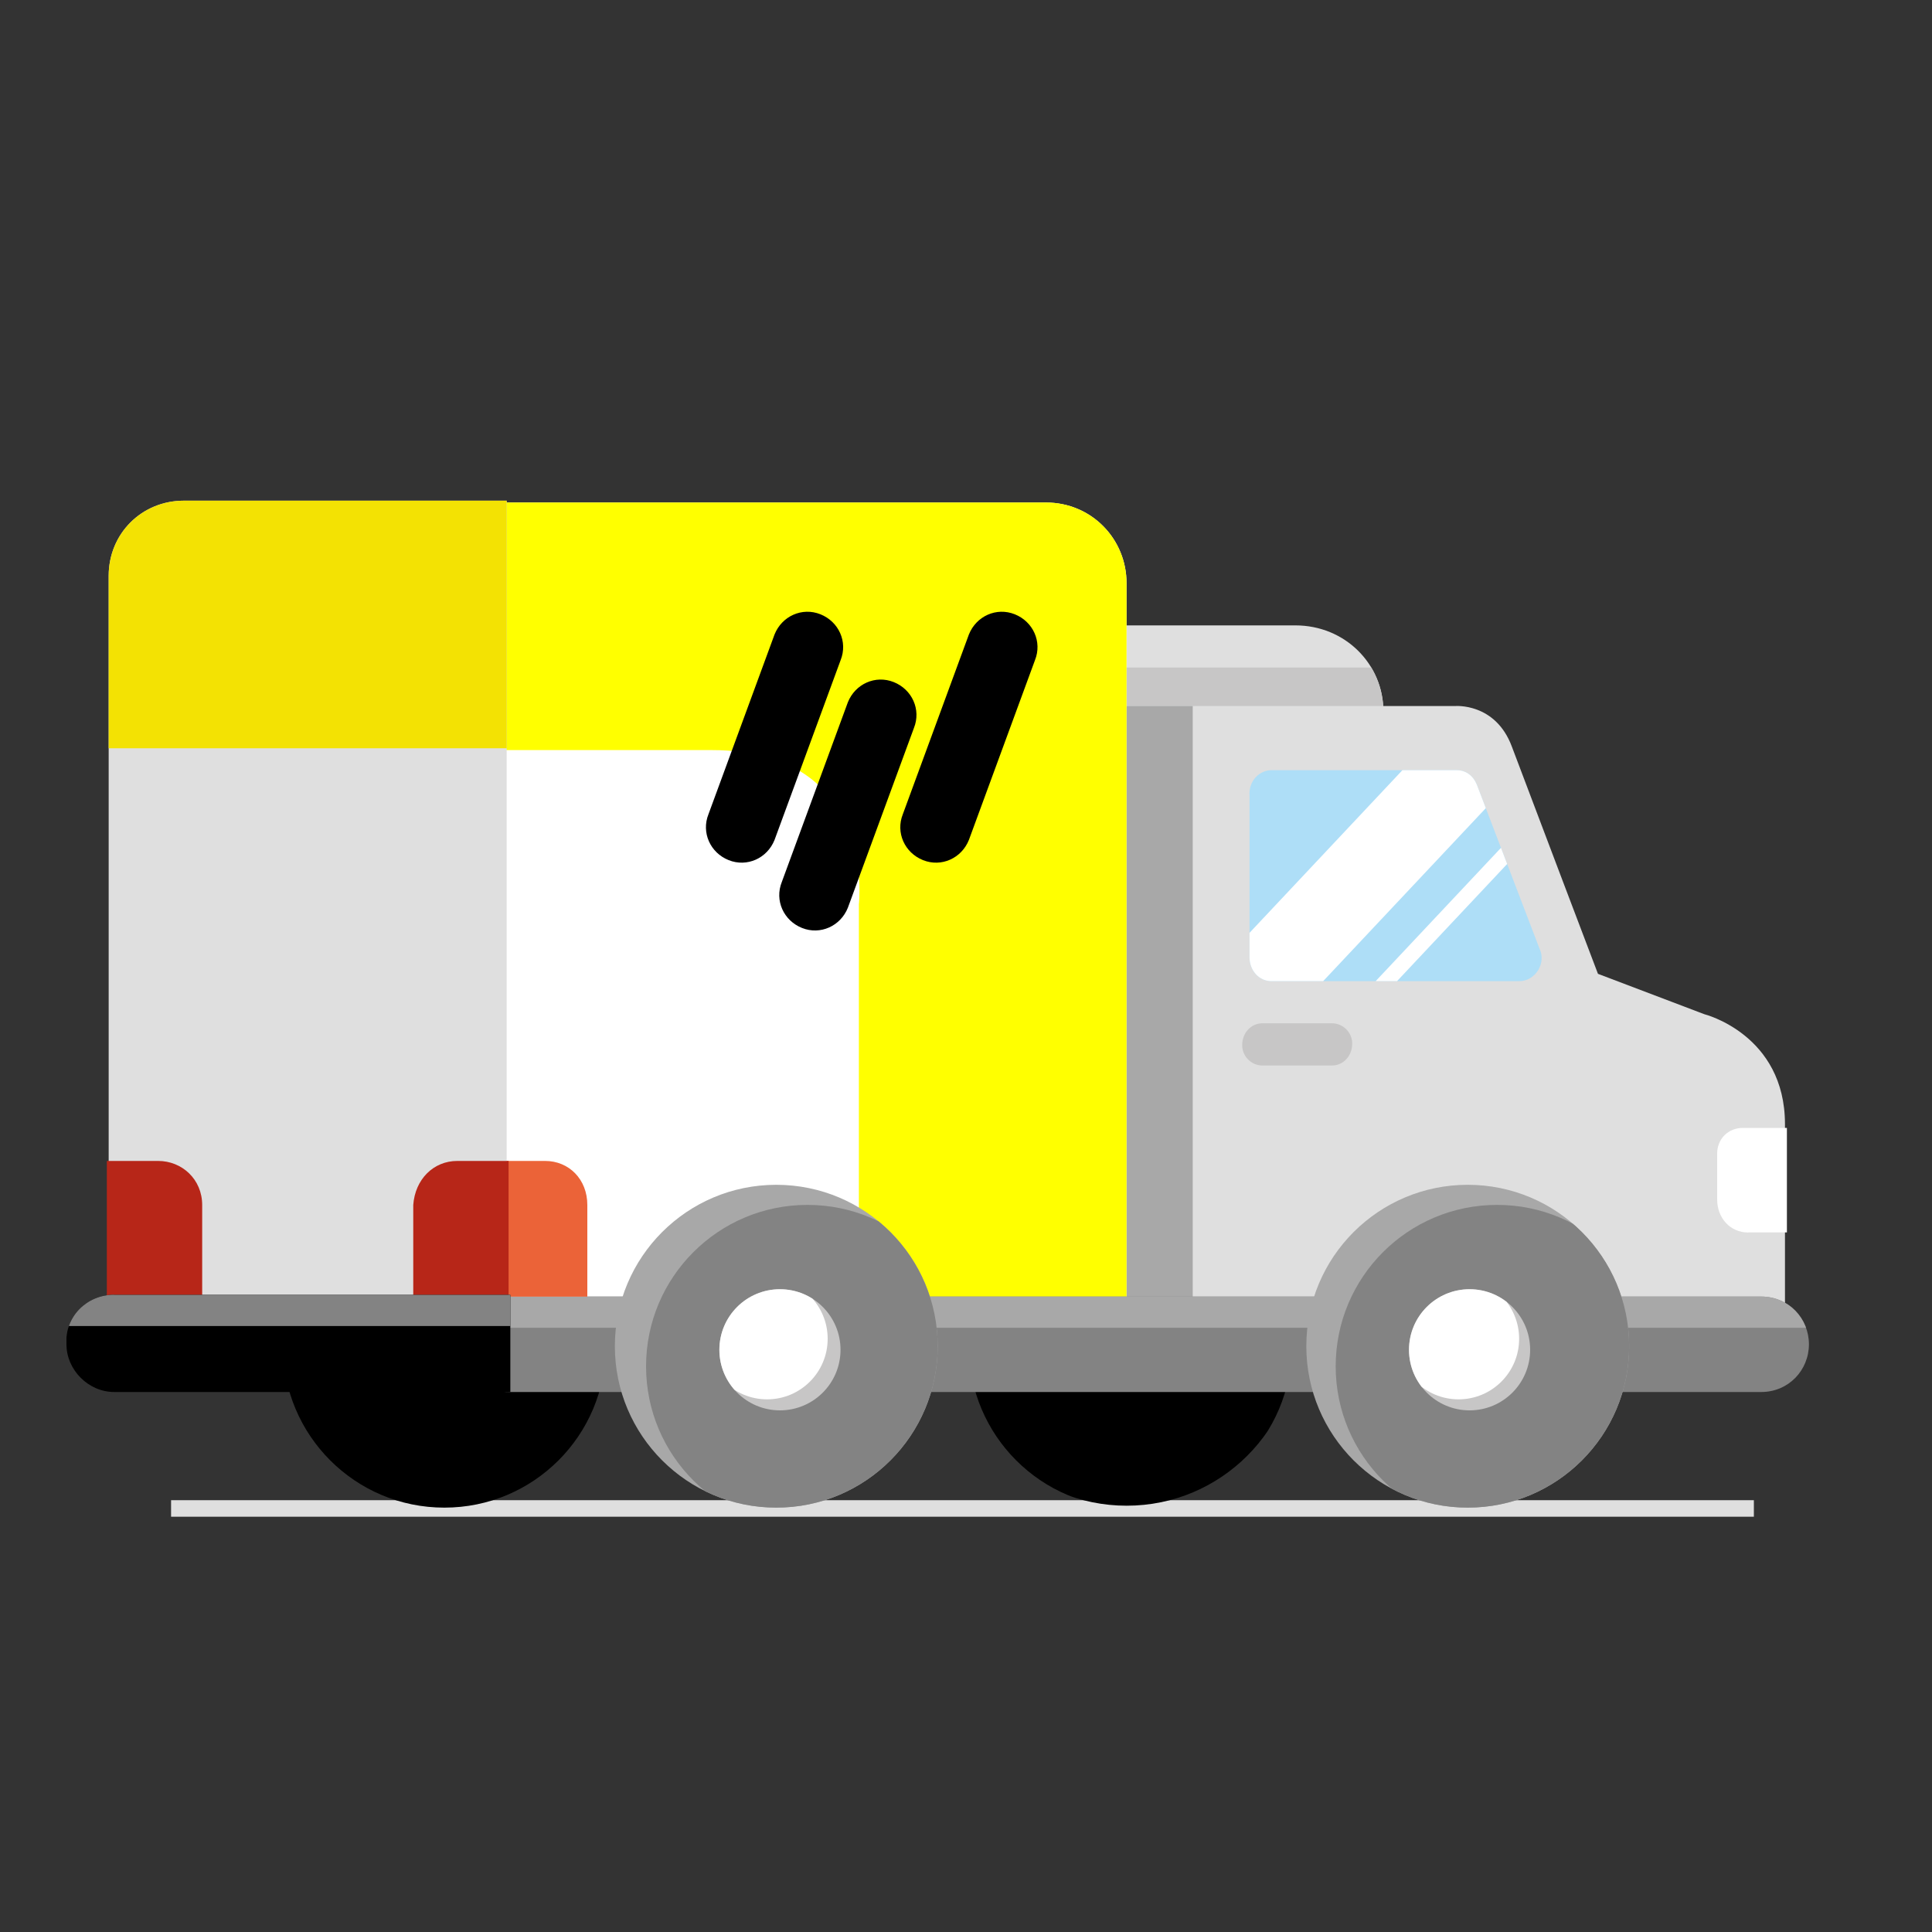 <?xml version="1.0" encoding="UTF-8"?>
<svg id="Capa_1" data-name="Capa 1" xmlns="http://www.w3.org/2000/svg" xmlns:xlink="http://www.w3.org/1999/xlink" viewBox="0 0 200 200">
  <rect x="0" y="0" width="200" height="200" fill="#333333" stroke="none"/>
  <defs>
    <style>
      .cls-1 {
        fill: none;
      }

      .cls-2 {
        fill: #dfdfdf;
      }

      .cls-3 {
        fill: #b72618;
      }

      .cls-4 {
        clip-path: url(#clippath-17);
      }

      .cls-5 {
        clip-path: url(#clippath-19);
      }

      .cls-6 {
        clip-path: url(#clippath-11);
      }

      .cls-7 {
        clip-path: url(#clippath-16);
      }

      .cls-8 {
        clip-path: url(#clippath-18);
      }

      .cls-9 {
        clip-path: url(#clippath-10);
      }

      .cls-10 {
        clip-path: url(#clippath-15);
      }

      .cls-11 {
        clip-path: url(#clippath-13);
      }

      .cls-12 {
        clip-path: url(#clippath-14);
      }

      .cls-13 {
        clip-path: url(#clippath-12);
      }

      .cls-14 {
        clip-path: url(#clippath-20);
      }

      .cls-15 {
        clip-path: url(#clippath-21);
      }

      .cls-16 {
        clip-path: url(#clippath-22);
      }

      .cls-17 {
        clip-path: url(#clippath-23);
      }

      .cls-18 {
        clip-path: url(#clippath-24);
      }

      .cls-19 {
        fill: #eb6338;
      }

      .cls-20 {
        clip-path: url(#clippath-1);
      }

      .cls-21 {
        clip-path: url(#clippath-3);
      }

      .cls-22 {
        clip-path: url(#clippath-4);
      }

      .cls-23 {
        clip-path: url(#clippath-2);
      }

      .cls-24 {
        clip-path: url(#clippath-7);
      }

      .cls-25 {
        clip-path: url(#clippath-6);
      }

      .cls-26 {
        clip-path: url(#clippath-9);
      }

      .cls-27 {
        clip-path: url(#clippath-8);
      }

      .cls-28 {
        clip-path: url(#clippath-5);
      }

      .cls-29 {
        fill: #fff;
      }

      .cls-30 {
        fill: #ff0;
      }

      .cls-31 {
        fill: #f3e203;
      }

      .cls-32 {
        fill: #aedef7;
      }

      .cls-33 {
        fill: #838383;
      }

      .cls-34 {
        fill: #a8a8a8;
      }

      .cls-35 {
        clip-path: url(#clippath);
      }

      .cls-36 {
        fill: #c7c6c6;
      }
    </style>
    <clipPath id="clippath">
      <path class="cls-1" d="M117.01,122.65c9.23,0,16.71,7.48,16.71,16.71s-7.48,16.71-16.71,16.71-16.71-7.48-16.71-16.71,7.48-16.71,16.71-16.71Z"/>
    </clipPath>
    <clipPath id="clippath-1">
      <path class="cls-1" d="M46,122.65c9.23,0,16.71,7.48,16.71,16.71s-7.48,16.71-16.71,16.71-16.71-7.48-16.71-16.71,7.48-16.71,16.71-16.71Z"/>
    </clipPath>
    <clipPath id="clippath-2">
      <path class="cls-1" d="M143.21,73.66h-26.77v-8.92h17.66c5.13,0,9.11,3.99,9.11,8.92h0Z"/>
    </clipPath>
    <clipPath id="clippath-3">
      <path class="cls-1" d="M143.21,73.66h-26.77v-8.92h17.66c5.13,0,9.11,3.99,9.11,8.92h0Z"/>
    </clipPath>
    <clipPath id="clippath-4">
      <path class="cls-1" d="M143.21,73.66h-26.77v-8.92h17.66c5.13,0,9.11,3.99,9.11,8.92h0Z"/>
    </clipPath>
    <clipPath id="clippath-5">
      <path class="cls-1" d="M115.49,73.09h35.12s4.18-.38,5.89,4.18,8.92,23.54,8.92,23.54l11.01,4.18s8.35,2.09,8.35,11.39v20.12h-69.3s.38-63.6,0-63.41Z"/>
    </clipPath>
    <clipPath id="clippath-6">
      <path class="cls-1" d="M115.49,73.09h35.12s4.18-.38,5.89,4.18,8.92,23.54,8.92,23.54l11.01,4.18s8.35,2.09,8.35,11.39v20.12h-69.3s.38-63.6,0-63.41Z"/>
    </clipPath>
    <clipPath id="clippath-7">
      <path class="cls-1" d="M116.63,135.18H51.5V52.02h56.77c4.75,0,8.35,3.8,8.35,8.35v74.81Z"/>
    </clipPath>
    <clipPath id="clippath-8">
      <path class="cls-1" d="M116.63,135.18H51.5V52.02h56.77c4.75,0,8.35,3.8,8.35,8.35v74.81Z"/>
    </clipPath>
    <clipPath id="clippath-9">
      <path class="cls-1" d="M182.32,144.1H52.64c-2.85,0-4.94-2.28-4.94-4.94s2.28-4.94,4.94-4.94h129.68c2.85,0,4.94,2.28,4.94,4.94s-2.09,4.94-4.94,4.94Z"/>
    </clipPath>
    <clipPath id="clippath-10">
      <path class="cls-1" d="M182.32,144.1H52.64c-2.85,0-4.94-2.28-4.94-4.94s2.28-4.94,4.94-4.94h129.68c2.85,0,4.94,2.28,4.94,4.94s-2.09,4.94-4.94,4.94Z"/>
    </clipPath>
    <clipPath id="clippath-11">
      <path class="cls-1" d="M52.45,144.1H11.25V59.61c0-4.37,3.42-7.78,7.78-7.78h33.42v92.27Z"/>
    </clipPath>
    <clipPath id="clippath-12">
      <path class="cls-1" d="M52.45,144.1H11.25V59.61c0-4.37,3.42-7.78,7.78-7.78h33.42v92.27Z"/>
    </clipPath>
    <clipPath id="clippath-13">
      <path class="cls-1" d="M11.82,134.04h41.01v10.06H11.82c-2.66,0-4.94-2.28-4.94-4.94-.19-2.85,2.09-5.13,4.94-5.13Z"/>
    </clipPath>
    <clipPath id="clippath-14">
      <path class="cls-1" d="M11.82,134.04h41.01v10.06H11.82c-2.66,0-4.94-2.28-4.94-4.94-.19-2.85,2.09-5.13,4.94-5.13Z"/>
    </clipPath>
    <clipPath id="clippath-15">
      <path class="cls-1" d="M80.36,122.65c9.23,0,16.71,7.48,16.71,16.71s-7.48,16.71-16.71,16.71-16.71-7.48-16.71-16.71,7.48-16.71,16.71-16.71Z"/>
    </clipPath>
    <clipPath id="clippath-16">
      <path class="cls-1" d="M80.36,122.65c9.23,0,16.71,7.48,16.71,16.71s-7.48,16.71-16.71,16.71-16.71-7.48-16.71-16.71,7.48-16.71,16.71-16.71Z"/>
    </clipPath>
    <clipPath id="clippath-17">
      <circle class="cls-1" cx="80.74" cy="139.73" r="6.27"/>
    </clipPath>
    <clipPath id="clippath-18">
      <circle class="cls-1" cx="80.74" cy="139.73" r="6.27"/>
    </clipPath>
    <clipPath id="clippath-19">
      <path class="cls-1" d="M151.94,122.65c9.23,0,16.71,7.48,16.71,16.71s-7.48,16.71-16.71,16.71-16.71-7.48-16.71-16.71,7.48-16.71,16.71-16.71Z"/>
    </clipPath>
    <clipPath id="clippath-20">
      <path class="cls-1" d="M151.94,122.65c9.23,0,16.71,7.48,16.71,16.71s-7.48,16.71-16.71,16.71-16.71-7.48-16.71-16.71,7.48-16.71,16.71-16.71Z"/>
    </clipPath>
    <clipPath id="clippath-21">
      <circle class="cls-1" cx="152.13" cy="139.73" r="6.27"/>
    </clipPath>
    <clipPath id="clippath-22">
      <circle class="cls-1" cx="152.13" cy="139.73" r="6.27"/>
    </clipPath>
    <clipPath id="clippath-23">
      <path class="cls-1" d="M129.35,82.2v16.9c0,1.33.95,2.47,2.28,2.47h25.63c1.71,0,2.85-1.9,2.09-3.42l-6.46-16.9c-.38-.95-1.14-1.52-2.09-1.52h-19.18c-1.14,0-2.28.95-2.28,2.47Z"/>
    </clipPath>
    <clipPath id="clippath-24">
      <path class="cls-1" d="M129.35,82.2v16.9c0,1.33.95,2.47,2.28,2.47h25.63c1.71,0,2.85-1.9,2.09-3.42l-6.46-16.9c-.38-.95-1.14-1.52-2.09-1.52h-19.18c-1.14,0-2.28.95-2.28,2.47Z"/>
    </clipPath>
  </defs>
  <rect class="cls-2" x="17.71" y="155.3" width="163.85" height="1.71"/>
  <g>
    <g class="cls-35">
      <circle cx="116.63" cy="138.21" r="17.66"/>
    </g>
    <g class="cls-20">
      <circle cx="46" cy="138.97" r="18.23"/>
    </g>
    <g>
      <g class="cls-23">
        <rect class="cls-2" x="113.78" y="62.46" width="30.76" height="12.53"/>
      </g>
      <g class="cls-21">
        <rect class="cls-36" x="113.78" y="69.1" width="30.76" height="7.97"/>
      </g>
      <g class="cls-22">
        <rect class="cls-36" x="112.83" y="70.43" width="8.16" height="4.37"/>
      </g>
    </g>
    <g>
      <g class="cls-28">
        <rect class="cls-2" x="109.6" y="71.76" width="76.71" height="70.25"/>
      </g>
      <g class="cls-25">
        <rect class="cls-34" x="103.53" y="68.72" width="19.94" height="71.2"/>
      </g>
    </g>
    <g>
      <g class="cls-24">
        <rect class="cls-29" x="47.9" y="48.79" width="71.96" height="90.57"/>
      </g>
      <g class="cls-27">
        <path class="cls-30" d="M88.91,136.89v-43.29s1.9-15.95-15.19-15.95h-25.06v-30h70.06v90.95c0-.19-29.24-1.71-29.81-1.71h0Z"/>
      </g>
    </g>
    <g>
      <g class="cls-26">
        <rect class="cls-33" x="37.64" y="124.54" width="159.11" height="21.07"/>
      </g>
      <g class="cls-9">
        <path class="cls-34" d="M188.78,137.45H46.19c-2.85,0-4.94-2.28-4.94-4.94h0c0-2.85,2.28-4.94,4.94-4.94h142.59c2.85,0,4.94,2.28,4.94,4.94h0c0,2.66-2.28,4.94-4.94,4.94Z"/>
      </g>
    </g>
    <path class="cls-19" d="M56.44,120.18h-4.37v14.05h8.73v-9.49c0-2.66-1.9-4.56-4.37-4.56h0Z"/>
    <path class="cls-36" d="M137.89,110.3h-7.21c-1.14,0-2.09-.95-2.09-2.09h0c0-1.33.95-2.28,2.09-2.28h7.21c1.14,0,2.09.95,2.09,2.09h0c0,1.33-.95,2.28-2.09,2.28Z"/>
    <path class="cls-29" d="M180.99,127.58h3.99v-10.82h-4.56c-1.52,0-2.66,1.14-2.66,2.66v4.75c0,1.9,1.33,3.42,3.23,3.42h0Z"/>
    <g>
      <path d="M75.43,89.04h0c-1.9-.76-2.85-2.85-2.09-4.75l6.84-18.61c.76-1.9,2.85-2.85,4.75-2.09h0c1.9.76,2.85,2.85,2.09,4.75l-6.84,18.61c-.76,1.9-2.85,2.85-4.75,2.09Z"/>
      <path d="M95.55,89.04h0c-1.9-.76-2.85-2.85-2.09-4.75l6.84-18.61c.76-1.9,2.85-2.85,4.75-2.09h0c1.9.76,2.85,2.85,2.09,4.75l-6.84,18.61c-.76,1.9-2.85,2.85-4.75,2.09Z"/>
      <path d="M83.02,96.06h0c-1.9-.76-2.85-2.85-2.09-4.75l6.84-18.61c.76-1.9,2.85-2.85,4.75-2.09h0c1.9.76,2.85,2.85,2.09,4.75l-6.84,18.61c-.76,1.9-2.85,2.85-4.75,2.09Z"/>
    </g>
    <g>
      <g class="cls-6">
        <rect class="cls-2" x="8.59" y="49.74" width="46.52" height="88.67"/>
      </g>
      <g class="cls-13">
        <rect class="cls-31" x="8.21" y="51.45" width="47.09" height="26.01"/>
      </g>
    </g>
    <path class="cls-3" d="M47.33,120.18h5.32v14.05h-9.87v-9.49c.19-2.66,2.09-4.56,4.56-4.56h0Z"/>
    <path class="cls-3" d="M16.38,120.18h-5.32v14.05h9.87v-9.49c0-2.66-2.09-4.56-4.56-4.56h0Z"/>
    <g>
      <g class="cls-11">
        <path d="M9.35,133.09h41.96c1.33,0,2.47,1.14,2.47,2.47v7.03c0,1.33-1.14,2.47-2.47,2.47H9.35c-1.33,0-2.47-1.14-2.47-2.47v-7.03c0-1.33.95-2.47,2.47-2.47Z"/>
      </g>
      <g class="cls-12">
        <rect class="cls-33" x="5.75" y="130.62" width="48.8" height="6.65"/>
      </g>
    </g>
    <g>
      <g>
        <g class="cls-10">
          <rect class="cls-34" x="59.29" y="120.94" width="41.96" height="36.64"/>
        </g>
        <g class="cls-7">
          <circle class="cls-33" cx="83.59" cy="141.44" r="16.71"/>
        </g>
      </g>
      <g>
        <g class="cls-4">
          <rect class="cls-36" x="72.39" y="133.09" width="15.95" height="14.43"/>
        </g>
        <g class="cls-8">
          <circle class="cls-29" cx="79.41" cy="138.59" r="6.27"/>
        </g>
      </g>
    </g>
    <g>
      <g>
        <g class="cls-5">
          <rect class="cls-34" x="130.68" y="120.94" width="41.96" height="36.64"/>
        </g>
        <g class="cls-14">
          <circle class="cls-33" cx="154.98" cy="141.44" r="16.71"/>
        </g>
      </g>
      <g>
        <g class="cls-15">
          <rect class="cls-36" x="143.78" y="133.09" width="15.95" height="14.43"/>
        </g>
        <g class="cls-16">
          <circle class="cls-29" cx="150.99" cy="138.59" r="6.27"/>
        </g>
      </g>
    </g>
    <g>
      <g class="cls-17">
        <rect class="cls-32" x="126.69" y="76.7" width="35.88" height="29.05"/>
      </g>
      <g class="cls-18">
        <g>
          <polygon class="cls-29" points="164.09 59.61 116.44 110.3 122.51 116.95 170.17 66.26 164.09 59.61"/>
          <polygon class="cls-29" points="171.5 70.62 123.84 121.32 124.98 122.46 172.64 71.76 171.5 70.62"/>
        </g>
      </g>
    </g>
  </g>
</svg>
